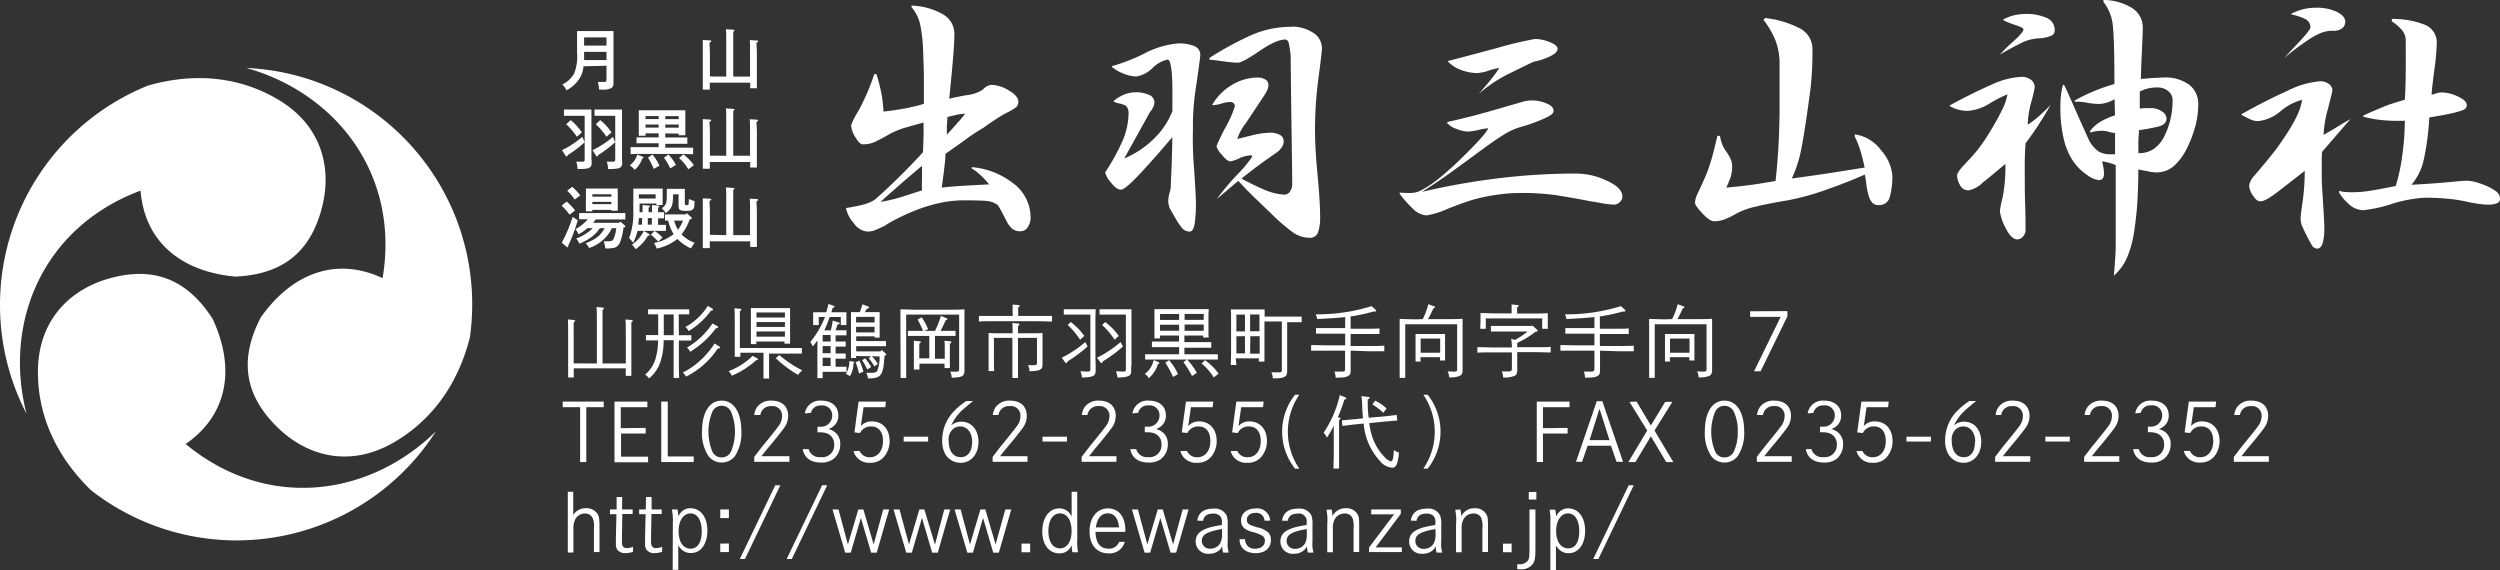 <svg xmlns="http://www.w3.org/2000/svg" viewBox="0 0 446.54 101.85"><rect x="0" y="0" width="446.54" height="101.85" fill="#333333" stroke="none"/><defs><style>.cls-1{fill:#fff;}</style></defs><title>footer_logo01</title><g id="レイヤー_2" data-name="レイヤー 2"><g id="レイヤー_1-2" data-name="レイヤー 1"><path class="cls-1" d="M0,54.45A42.25,42.25,0,0,1,26.39,15.3c6.35-1.84,14.83-2.41,23,2.32,8.39,4.8,9.77,12.72,8.2,19.12S52.23,49,42,49.4c-9.43-.86-16.12-6-16.9-15.35C7.45,40.66.6,57.79,4.73,73.88A42,42,0,0,1,0,54.45Z"/><path class="cls-1" d="M63.38,90.87a42.24,42.24,0,0,1-47.09-3.28C11.52,83,6.79,75.94,6.77,66.48c0-9.66,6.14-14.82,12.46-16.66S32.52,48.37,38,57c4,8.6,2.83,17-4.84,22.31,14.55,12,32.81,9.37,44.69-2.25A42.17,42.17,0,0,1,63.38,90.87Z"/><path class="cls-1" d="M63.23,17.76A42.26,42.26,0,0,1,83.94,60.19c-1.58,6.43-5.34,14-13.52,18.79-8.36,4.86-15.91,2.1-20.66-2.46s-7.9-10.78-3.17-19.84c5.46-7.73,13.3-10.94,21.75-7C71.45,31.12,60,16.62,44,12.14A42,42,0,0,1,63.23,17.76Z"/><path class="cls-1" d="M104.21,11.84a4.4,4.4,0,0,1-.67,2.13,6.08,6.08,0,0,1-2.37,2.17,3,3,0,0,0-.74-1.06,4.58,4.58,0,0,0,2.14-2,8.1,8.1,0,0,0,.5-3.67V7.48c0-.72,0-1.54,0-1.93l1.38,0h3.71l1.42,0c0,.41,0,.78,0,1.93v5c0,.25,0,1.68,0,2.25s-.1.84-.4,1a3.2,3.2,0,0,1-1.76.27H107a6.19,6.19,0,0,0-.21-1.36c.49,0,.77,0,1.09,0s.45-.06.45-.5v-2.4Zm4.12-2.58h-4v.11c0,.45,0,.91,0,1.36h4Zm0-2.58h-4V8.14h4Z"/><path class="cls-1" d="M129.72,13.68V7.74c0-1.37,0-2.13-.06-2.52l1.34.09c.12,0,.2.06.2.12s-.07.14-.23.24c0,.23,0,.55,0,2.07v5.94h3v-4c0-1.38,0-2.15-.05-2.52l1.29.08c.13,0,.2,0,.2.12s-.06.14-.22.23,0,.45,0,2.09V13.3c0,1.11,0,1.91,0,2.47H134v-1h-7.22V16h-1.25c0-.55,0-1.37,0-2.48V9.66c0-1.38,0-2.15,0-2.52l1.3.08c.12,0,.21,0,.21.12s-.08.14-.24.23,0,.45,0,2.09v4Z"/><path class="cls-1" d="M104.44,25.4a20.9,20.9,0,0,1-3,2.28c-.07.18-.15.27-.22.27a.24.24,0,0,1-.18-.13l-.66-1A16.83,16.83,0,0,0,104,24.45Zm1.24,3.66c0,.5-.1.72-.4.89s-.68.24-2.12.24a4.22,4.22,0,0,0-.23-1.31c.48,0,.77,0,1,0,.45,0,.5-.05.5-.5v-7.7h-2.25l-1.45,0V19.57c.36,0,1,0,1.45,0h3.46c0,.38,0,.49,0,1.93v4.34c0,.64,0,1.16,0,2.44C105.67,28.56,105.68,28.88,105.68,29.06Zm-3.75-7.6a9.46,9.46,0,0,1,2,2.19l-.89.78a12.3,12.3,0,0,0-1.91-2.24Zm7.94,3.94a19.85,19.85,0,0,1-3,2.28c-.07.18-.15.27-.22.27a.24.24,0,0,1-.18-.13l-.63-1a16.69,16.69,0,0,0,3.64-2.37Zm1.26,3.66c0,.5-.11.73-.4.89s-.69.24-2.12.24a4.58,4.58,0,0,0-.23-1.31c.47,0,.77,0,1,0,.46,0,.51-.05.51-.5v-7.7h-2.25l-1.45,0V19.57c.37,0,1,0,1.45,0h3.46c0,.38,0,.51,0,1.93v4.34c0,.64,0,1.43,0,2.42C111.12,28.54,111.13,28.88,111.13,29.06Zm-3.91-7.6a9.64,9.64,0,0,1,2,2.19l-.9.78a11.9,11.9,0,0,0-1.9-2.24Z"/><path class="cls-1" d="M114.83,28a.14.14,0,0,1,.11.12c0,.09,0,.11-.21.16a4.79,4.79,0,0,1-1.34,2.05c-.06-.06-.09-.08-.39-.39a4.32,4.32,0,0,0-.5-.4,4.69,4.69,0,0,0,.85-.92,3.78,3.78,0,0,0,.48-1Zm4-4.17v.72h2c.56,0,1.42,0,1.94,0v1.14c-.52,0-1.38,0-1.94,0h-2v.69h2.54c.77,0,1.81,0,2.43,0v1.16c-.66,0-1.69-.05-2.43-.05h-6.3c-.67,0-1.76,0-2.43.05V26.28c.63,0,1.73,0,2.43,0h2.57v-.69h-2c-.63,0-1.43,0-1.94,0V24.54c.51,0,1.31,0,1.94,0h2v-.72h-2.34v.42H114.1c0-.27,0-.67,0-1.28V20.76c0-.39,0-.85,0-1.07h8.31c0,.22,0,.68,0,1.07V22.9c0,.57,0,1,0,1.26h-1.19v-.3Zm-3.53-3.1v.54h2.34v-.54Zm0,2.06h2.34v-.55h-2.34Zm1.25,4.81a8.41,8.41,0,0,1,1.23,2l-1,.56c-.06-.13-.09-.18-.29-.64a12.57,12.57,0,0,0-.75-1.36Zm2.83,0a7.91,7.91,0,0,1,1.35,1.85l-1,.62c-.07-.13-.1-.17-.31-.6a11,11,0,0,0-.83-1.3Zm1.85-6.86h-2.4v.54h2.4Zm0,1.51h-2.4v.55h2.4Zm.83,5.32a8.59,8.59,0,0,1,1.88,1.93l-1,.74a7.3,7.3,0,0,0-1.66-2Z"/><path class="cls-1" d="M129.72,27.82V21.88c0-1.37,0-2.13-.06-2.52l1.34.09c.12,0,.2.06.2.12s-.07.14-.23.24c0,.23,0,.55,0,2.07v5.94h3v-4c0-1.38,0-2.15-.05-2.52l1.29.08c.13,0,.2.05.2.12s-.06.14-.22.23,0,.45,0,2.09v3.64c0,1.11,0,1.91,0,2.47H134v-1h-7.22v1.21h-1.25c0-.54,0-1.37,0-2.48V23.8c0-1.38,0-2.15,0-2.52l1.3.08c.12,0,.21.05.21.12s-.08.14-.24.23,0,.45,0,2.09v4Z"/><path class="cls-1" d="M103.2,39.35c-.32,1.08-.64,2-1.13,3.23-.14.34-.17.42-.44,1,0,.06-.11.23-.15.33V44c0,.1,0,.17-.11.17s-.1-.06-.17-.11l-.86-.71a25.19,25.19,0,0,0,1.94-4.61Zm-2-3.35a10.89,10.89,0,0,1,1.53,1.59l-1,.75a10.72,10.72,0,0,0-1.41-1.6Zm1-2.63a10.69,10.69,0,0,1,1.45,1.53l-1,.74a9.62,9.62,0,0,0-1.34-1.58Zm7.08,7.39a6.07,6.07,0,0,1-1.4,1.94,6.86,6.86,0,0,1-2.66,1.6,3.28,3.28,0,0,0-.62-.87A7.06,7.06,0,0,0,107,42.09,5.66,5.66,0,0,0,108,40.76h-.86a6.06,6.06,0,0,1-1.56,1.63,10.78,10.78,0,0,1-2.11,1.14,2.65,2.65,0,0,0-.56-.93,7.94,7.94,0,0,0,1.94-1,4.51,4.51,0,0,0,1-.85h-.92a7.58,7.58,0,0,1-1.61,1.1,3,3,0,0,0-.55-.91A8,8,0,0,0,105,39.16h-.11c-.4,0-1.09,0-1.45,0V38.06l1.45,0h5.35l1.45,0V39.2c-.36,0-1,0-1.45,0h-3.84a6.14,6.14,0,0,1-.45.59h4.65l.21-.21.79.69a.21.21,0,0,1,.09.16c0,.08,0,.13-.19.18l-.13,0a11.23,11.23,0,0,1-.52,2.41c-.28.74-.6,1.09-1.12,1.23a6.59,6.59,0,0,1-1.61.13,7.18,7.18,0,0,0-.28-1.29,7.68,7.68,0,0,0,.85,0c.52,0,.75-.11.91-.44A5.83,5.83,0,0,0,110,41.3c0-.22.06-.39.09-.54Zm-3.48-3.28v.27h-1.15c0-.3,0-.7,0-1.3V34.74a10.38,10.38,0,0,0,0-1.07c.27,0,.52,0,.87,0h3.94c.36,0,.61,0,.88,0a10.38,10.38,0,0,0,0,1.07v1.64c0,.57,0,1,0,1.26h-1.14v-.16Zm3.4-2.78h-3.4v.43h3.4Zm0,1.35h-3.4v.41h3.4Z"/><path class="cls-1" d="M116.46,37.76c0-.56,0-.71,0-1.13l1.09.09c.15,0,.22,0,.22.12s-.06.14-.23.24v.82h.08l1,0V39c-.26,0-.64,0-1,0h-.08v1.16h.42l1,0v1.08h-5.09a8.37,8.37,0,0,1-.78,2.11l-.38-.46-.34-.37a12.79,12.79,0,0,0,.75-4.86V34.76a10.38,10.38,0,0,0,0-1.07l.87,0h3.5l.87,0c0,.21,0,.76,0,1.07v.66c0,.43,0,.94,0,1.19h-1.12v-.26h-3V37.9h.53v-.14c0-.56,0-.71,0-1.13l1.09.09c.13,0,.22,0,.22.12s-.06.14-.23.24v.82h.72Zm-.56,4a.29.29,0,0,1,.16.2c0,.09-.08.13-.33.14a7.24,7.24,0,0,1-2.21,2.41,3.42,3.42,0,0,0-.64-.81A6.56,6.56,0,0,0,115,41.25Zm-1.79-2.79a11.37,11.37,0,0,1-.11,1.16h.68V38.93Zm3-4.26h-3v.75h3Zm-1.4,4.26v1.16h.72V38.93Zm1.19,2.29a5.66,5.66,0,0,1,1.43,1.17l-.77.74a7,7,0,0,0-1.31-1.24Zm3.44.59a8.25,8.25,0,0,1-1-2.45l-.56,0V38.29l1.21,0h2.48l.19-.22.81.74a.22.22,0,0,1,.09.17c0,.11,0,.14-.38.21a7.78,7.78,0,0,1-.85,1.81,8.8,8.8,0,0,1-.6.87s0,0,.06.06a6.54,6.54,0,0,0,2.29,1.44,9.12,9.12,0,0,0-.67,1A7.91,7.91,0,0,1,121,42.68a8.84,8.84,0,0,1-3.71,1.72,3.45,3.45,0,0,0-.48-1,8.06,8.06,0,0,0,3.46-1.54Zm-.12-7.12v.09c0,1.87-.25,2.48-1.31,3.24a3,3,0,0,0-.71-.84c.78-.61.9-.92.9-2.36,0-.32,0-.41,0-1.13.13,0,.45,0,.93,0h1.46c.66,0,.66,0,.83,0,0,.25,0,.78,0,1v1.53c0,.31.06.38.31.38s.31,0,.34-.12a5.8,5.8,0,0,0,.08-1,3,3,0,0,0,1,.38c0,1.06-.08,1.34-.34,1.53s-.44.23-1.09.23c-1.27,0-1.42-.1-1.42-1.16V34.69Zm.19,4.67a7.73,7.73,0,0,0,.68,1.66,7,7,0,0,0,.9-1.66Z"/><path class="cls-1" d="M129.72,42V36c0-1.37,0-2.13-.06-2.52l1.34.09c.12,0,.2.06.2.12s-.07.14-.23.24c0,.23,0,.55,0,2.07V42h3v-4c0-1.38,0-2.15-.05-2.52l1.29.08c.13,0,.2,0,.2.12s-.06.14-.22.23,0,.45,0,2.09v3.64c0,1.11,0,1.91,0,2.47H134v-1h-7.22v1.21h-1.25c0-.54,0-1.37,0-2.48V37.94c0-1.38,0-2.15,0-2.52l1.3.08c.12,0,.21,0,.21.12s-.08.14-.24.23,0,.45,0,2.09v4Z"/><path class="cls-1" d="M162.79,1a12,12,0,0,1,5.55,1.51A4,4,0,0,1,170.47,6c0,1.14-.1,2.81-.29,5s-.41,4.4-.63,6.63c.48-.13,1.49-.33,3-.62a6.68,6.68,0,0,0,3-1,2.42,2.42,0,0,1,.82-.65,2,2,0,0,1,.82-.2,6.23,6.23,0,0,1,3,1c1.14.65,1.7,1.33,1.7,2a1.22,1.22,0,0,1-.52,1.08c-.35.24-.72.47-1.12.69a18.16,18.16,0,0,0-2.49,1.45q-1.71,1.11-2,1.38a35.07,35.07,0,0,0-3.15,2.06c-1.18.86-2.43,1.74-3.74,2.66,0,.88-.12,1.79-.23,2.73s-.25,2-.43,3.31c.92-.13,2.32-.25,4.21-.36l4.26-.23c-.52-.61-1-1.16-1.54-1.64a8.55,8.55,0,0,0-1.54-1.18l-.07-.26A13.92,13.92,0,0,1,181,32.76a7.6,7.6,0,0,1,3.08,6.11,3,3,0,0,1-.49,1.67,1.5,1.5,0,0,1-1.28.76,2.23,2.23,0,0,1-1.58-.5,4.76,4.76,0,0,1-1-1.41l-.79-1.54c-.22-.42-.46-.82-.72-1.22a3.88,3.88,0,0,0-1.84-.72c-.7-.08-2.1-.13-4.2-.13a20.25,20.25,0,0,0-4.4.49,27.47,27.47,0,0,0-4.2,1.28,37.09,37.09,0,0,0-3.42,1.55c-1,.5-1.7.93-2.23,1.28l-1.61.72a3.65,3.65,0,0,1-1.41.26,3.25,3.25,0,0,1-2.39-1.48,5.82,5.82,0,0,1-1.42-2.72c1.14-.18,2.13-.37,3-.59a7.54,7.54,0,0,0,2.1-.86q1.91-1.64,4.53-4.23t4.13-4.3c.05-1.18.08-2.19.1-3s0-1.6,0-2.3l-3.38.95A15.45,15.45,0,0,0,158.79,24a29.38,29.38,0,0,1-2.6,1.38,5.09,5.09,0,0,1-2.07.4c-.39,0-.84-.43-1.34-1.28a4.46,4.46,0,0,1-.76-2.14,15,15,0,0,1,1.35-2.62,40.56,40.56,0,0,0,2.79-6.5h.39a34.22,34.22,0,0,1,.86,3.34,22,22,0,0,1,.39,3.35c1.18-.13,2.39-.3,3.61-.52a33.28,33.28,0,0,0,3.61-.86c0-1.53,0-3,0-4.49s-.07-3.1-.13-4.89a29,29,0,0,0-.49-4.6,7.24,7.24,0,0,0-1.58-3.28Zm1.9,28.63q-1.24,1-3.87,3.28c-1.75,1.53-2.93,2.59-3.55,3.15a27,27,0,0,0,3.88-.92L164.69,34a22.58,22.58,0,0,1,0-2.27Q164.69,30,164.69,29.61Zm4.53-8.73c0,.52-.07,1.06-.09,1.61s0,1.06,0,1.54c.62-.66,1.29-1.4,2-2.23a14.06,14.06,0,0,0,1.25-1.51,8.16,8.16,0,0,0-1.81.26Z"/><path class="cls-1" d="M210.45,7.75a7.45,7.45,0,0,1,2.83.46,1.68,1.68,0,0,1,1.11,1.7q0,.27-.72,5.32a44.26,44.26,0,0,0-.59,7.81,62,62,0,0,0,.2,7.06q.33,4.89.33,6.14a24.22,24.22,0,0,1-.23,3.74c-.16.92-.45,1.38-.89,1.38a1.76,1.76,0,0,1-1.35-.62A11.62,11.62,0,0,1,210,39.06c-.41-.7-.73-1.28-1-1.74a3.36,3.36,0,0,1-.33-1.47,5.76,5.76,0,0,1,.23-1.38,5.91,5.91,0,0,0,.23-1.12c0-1,.1-2.4.16-4.2s.1-3.35.1-4.66q-2.68,3.21-5.54,6.3c-1.91,2.06-3.12,3.09-3.65,3.09s-1.13-.44-1.8-1.32a4.15,4.15,0,0,1-1-1.77,37.51,37.51,0,0,0,3-5.41,12.68,12.68,0,0,0,1.18-5.16,2,2,0,0,0-.2-.95,1,1,0,0,0-.49-.49,6,6,0,0,0-1-.3,5.66,5.66,0,0,1-.92-.29l-.07-.14a7.06,7.06,0,0,1,1.94-1.18,5.93,5.93,0,0,1,2.14-.39,5.59,5.59,0,0,1,2.16.43,1.45,1.45,0,0,1,1.05,1.41,2,2,0,0,1-.23.85,4,4,0,0,1-.56.85l-4.59,8.28a16.48,16.48,0,0,0,5.22-3.45,13.89,13.89,0,0,0,3.38-5V16.68c0-1,0-2-.07-2.89a13.58,13.58,0,0,0-.26-2.27c-.13-.59-.31-.88-.52-.88a5.44,5.44,0,0,0-2.7,1.51A5.37,5.37,0,0,1,203,13.66a6.29,6.29,0,0,1-2.3-.5,7.33,7.33,0,0,1-2.1-1.21v-.13a32.86,32.86,0,0,0,5.75-2.24A16.18,16.18,0,0,1,210.45,7.75Zm20.29-3a6.93,6.93,0,0,1,3.64,1,3.29,3.29,0,0,1,1.74,3c0,.3-.2,2-.62,5.18a70.62,70.62,0,0,0-.62,9.33q0,3.15.46,8c.3,3.22.46,5.75.46,7.59a8.13,8.13,0,0,1-.37,2.62,1.47,1.47,0,0,1-1.54,1,5.21,5.21,0,0,1-3-1,33.76,33.76,0,0,1-3.51-3q-2.07-2-3.48-3.35c-.94-.92-1.85-1.86-2.72-2.82l-3.88,3.28A51.74,51.74,0,0,1,221,31.18,21,21,0,0,0,223.65,28c0-.13,0-.21-.13-.23a1.55,1.55,0,0,0-.33,0,5.16,5.16,0,0,0-1.87.52,5.79,5.79,0,0,1-1.54.53c-.4,0-.91-.4-1.55-1.19a4,4,0,0,1-.95-1.51,34.18,34.18,0,0,1,1.64-3.41A19.53,19.53,0,0,0,220.56,19a.71.71,0,0,0-.23-.59.92.92,0,0,0-.62-.2,6.25,6.25,0,0,0-1.57.3,6.85,6.85,0,0,1-1.58.29v-.13A9.75,9.75,0,0,1,220,15.2a8.88,8.88,0,0,1,4.66-1.35,2.63,2.63,0,0,1,1.31.33,1.1,1.1,0,0,1,.59,1.05,2.06,2.06,0,0,1-.23.89,5.62,5.62,0,0,1-.49.88c-1.27,1.93-2.39,3.63-3.38,5.09A8.68,8.68,0,0,0,221,24.82l2.56-.63a14.79,14.79,0,0,1,3.35-.49,3.6,3.6,0,0,1,1.64.36,1.3,1.3,0,0,1,.73,1.28,1.68,1.68,0,0,1-.33.95,3.65,3.65,0,0,1-.72.82c-1.23.84-2.39,1.66-3.48,2.47s-2.1,1.58-3,2.33q2.49,1.31,4.13,2a10.69,10.69,0,0,0,3.55.86,1.26,1.26,0,0,0,.95-.5,2.56,2.56,0,0,0,.43-1.67q0-1.52-.14-10.83c-.08-6.22-.13-10.16-.13-11.82-.08-.74-.18-1.41-.29-2s-.34-.89-.69-.89q-1.58,0-4.63,2.07c-2,1.38-3.32,2.07-3.84,2.07a21,21,0,0,1-2.76-.27c-1.22-.17-2-.26-2.3-.26v-.33a57.36,57.36,0,0,1,7.62-4.13A17.6,17.6,0,0,1,230.74,4.79Z"/><path class="cls-1" d="M271.51,34.47a29,29,0,0,0-4.43.36,29.66,29.66,0,0,0-4,.85q-1.65.49-4.57,1.64a14.52,14.52,0,0,1-3.7,1.15,3.7,3.7,0,0,1-2.4-1.15A18.78,18.78,0,0,1,250,34.6v-.2c.57.05,1.15.07,1.74.07a4.7,4.7,0,0,0,1.47-.2q2.7-1.05,7.46-5.65t5.15-5.71a10.84,10.84,0,0,0-1.74.3,11,11,0,0,1-1.87.29,5.73,5.73,0,0,1-2-.46A3.74,3.74,0,0,1,258.51,22V21.8q2.1-.47,4.86-1.18c1.84-.49,3.64-1,5.42-1.52s2.92-.84,3.44-1a7.13,7.13,0,0,1,1.45-.16,6.66,6.66,0,0,1,2.53.52c.85.35,1.28.79,1.28,1.32s-.55.89-1.65,1.38A31,31,0,0,1,272,22.58,11.38,11.38,0,0,0,268.69,24q-1.65,1-4.24,2.92c-1.73,1.27-3.43,2.52-5.12,3.74s-3.47,2.43-5.35,3.61a128.71,128.71,0,0,1,13.92-2.46A115.42,115.42,0,0,1,281.62,31,12.87,12.87,0,0,1,287,32.27q2.79,1.27,2.79,2.85a1.32,1.32,0,0,1-.49,1,1.47,1.47,0,0,1-1,.43,14.44,14.44,0,0,1-2.39-.3l-2.14-.36q-3.74-.72-6.23-1.08A43.81,43.81,0,0,0,271.51,34.47Zm6.7-25.74c0,.44-.42.87-1.25,1.28a11,11,0,0,1-3,1q-2.1,1-4.73,2.3a25.21,25.21,0,0,0-5.12,3.48c1.1-1.27,2-2.3,2.56-3.08a12.4,12.4,0,0,0,1.12-1.58,13.52,13.52,0,0,0-1.91.49,7.49,7.49,0,0,1-2,.43,8.41,8.41,0,0,1-3-.59A5.93,5.93,0,0,1,258.64,11V10.9c1.54-.4,4.39-1.15,8.57-2.27a65.69,65.69,0,0,1,7-1.67,7.22,7.22,0,0,1,2.6.56C277.74,7.89,278.21,8.29,278.21,8.73Z"/><path class="cls-1" d="M333.09,31.18c-2,.88-4.22,1.77-6.76,2.66a46.55,46.55,0,0,1-7,1.94c-2.36.39-4.26.77-5.71,1.12a13.82,13.82,0,0,0-3.35,1.18,14.66,14.66,0,0,1-2.1,1.05,5.28,5.28,0,0,1-2,.39q-.78,0-2.1-1.41c-.87-.94-1.31-1.56-1.31-1.87a3.47,3.47,0,0,1,.36-1.44c.24-.53.59-1.28,1.05-2.27a29.27,29.27,0,0,0,1.25-3.18q.56-1.71,1.34-5.12l.46.06a8,8,0,0,0,.36,1.41,6,6,0,0,0,.69,1.28,7.66,7.66,0,0,1,.82,1.38,3,3,0,0,1,.3,1.25,6.48,6.48,0,0,1-.26,2,19.29,19.29,0,0,1-.79,1.9c1.92-.17,3.49-.35,4.69-.52s2.57-.4,4.11-.66c.17-1.44.32-3.17.46-5.19s.21-4.28.26-6.82V11.1a11.46,11.46,0,0,0-.76-3.94A15.85,15.85,0,0,0,315,3.55l.26-.33a17.38,17.38,0,0,1,5.91,1.7,4.13,4.13,0,0,1,2.56,3.81,58.1,58.1,0,0,1-.33,7q-.33,2.55-.78,5.61t-.92,5.48a22.74,22.74,0,0,1-1.65,5.06q3.42-.46,7-1l6-.95c-.22-1.1-.47-2.1-.75-3a14.65,14.65,0,0,0-1-2.5V24A7.08,7.08,0,0,1,336,26.85a7.71,7.71,0,0,1,2,4.53,13.09,13.09,0,0,1-.46,3.81,1.89,1.89,0,0,1-2,1.44,1.4,1.4,0,0,1-1.18-.49,3.2,3.2,0,0,1-.59-1.18,15.1,15.1,0,0,1-.4-1.9C333.29,32.25,333.18,31.62,333.09,31.18Z"/><path class="cls-1" d="M361.19,13.72a2.69,2.69,0,0,1,1.51.49,1.62,1.62,0,0,1,.73,1.42,25.75,25.75,0,0,1-.63,2.65,16.72,16.72,0,0,0-.62,4,17.19,17.19,0,0,0,2.1-1.61c.66-.59,1.33-1.24,2-1.94q-1.05,1.84-2.13,3.51c-.72,1.12-1.5,2.23-2.33,3.32-.09.74-.14,1.76-.16,3.05s0,2.44,0,3.45c0,1.18,0,2.71.07,4.59s.06,3.4.06,4.53a1.64,1.64,0,0,1-.45,1.06,1.32,1.32,0,0,1-1,.52c-.74,0-1.46-.7-2.13-2.1a8.34,8.34,0,0,1-1-3,23.16,23.16,0,0,1,.49-2.39,28.16,28.16,0,0,0,.49-6q-2.24,1.91-4,3.32A5.13,5.13,0,0,1,351.61,34a1.65,1.65,0,0,1-1.51-.92,3.48,3.48,0,0,1-.53-1.71c0-.39.4-1,1.18-1.84s1.4-1.48,1.84-2a19.77,19.77,0,0,0,1.55-2c.59-.83,1.22-1.82,1.9-3s1.24-2.2,1.67-3.12a9.64,9.64,0,0,0,.86-2.56,22,22,0,0,0-3.15,1.61,8.55,8.55,0,0,1-3.94,1.34,6.1,6.1,0,0,1-1.74-.23,6,6,0,0,1-1.48-.62v-.13q4.39-2.37,7.65-3.78A14.14,14.14,0,0,1,361.19,13.72ZM362,2.49a8.7,8.7,0,0,1,3.45.66A2.33,2.33,0,0,1,367,5.45a1,1,0,0,1-.79,1,6.46,6.46,0,0,1-2.1.4,8,8,0,0,0-3.41,1c-1.32.66-2.47,1.29-3.48,1.91a23.87,23.87,0,0,1,2.3-2.27c1.27-1.16,1.9-1.89,1.9-2.2s-.54-.51-1.61-.88a12.67,12.67,0,0,1-2-.82V3.48a8.29,8.29,0,0,1,2-.76A10.17,10.17,0,0,1,362,2.49ZM375.7.33V0a9.71,9.71,0,0,1,4.8,1.25,4.09,4.09,0,0,1,2.23,3.8c0,.62-.06,2.11-.17,4.47s-.16,3.9-.16,4.59l2.17-.19c.56,0,1.18-.07,1.83-.07a7.13,7.13,0,0,1,4.67,1.32,4.29,4.29,0,0,1,1.57,3.48,15.19,15.19,0,0,1-.49,3.77,20.73,20.73,0,0,1-1.45,3.91,10.64,10.64,0,0,1-2.29,3.21,4.68,4.68,0,0,1-3.32,1.25,8,8,0,0,1-1.48-.2l-1.67-.32c0,1.92-.06,3.78-.16,5.58s-.3,3.56-.56,5.31A19.37,19.37,0,0,1,380,45.83a9.24,9.24,0,0,1-2.43,3.41c.09-1,.16-2,.23-3s.1-1.8.1-2.5V29.48a10.7,10.7,0,0,0-1.28-.43,10.15,10.15,0,0,0-1.15-.23c.09.35.16.71.23,1.09a6.51,6.51,0,0,1,.1,1.21,1.18,1.18,0,0,1-.23.75.81.81,0,0,1-.69.3,4.26,4.26,0,0,1-2-.85A9.68,9.68,0,0,1,370.45,29a11.35,11.35,0,0,1-1.77-3.94,23.61,23.61,0,0,1-.66-6,18.57,18.57,0,0,1,.1-2,11.61,11.61,0,0,1,.36-1.9h.2c.3.61.74,1.56,1.31,2.85s1.55,3.54,3,6.73a5.67,5.67,0,0,0,1.87,2.33,4.16,4.16,0,0,0,2.06.49h.86v-3.8a5,5,0,0,1-1.08-.2,5.2,5.2,0,0,0-1.09-.2,8.42,8.42,0,0,0-1.18.07,3.61,3.61,0,0,0-1,.26l-.13-.26a6.5,6.5,0,0,1,1.91-1.71,12,12,0,0,1,2.56-1.11l-.07-2.89a6.36,6.36,0,0,1-1.41.62,5.18,5.18,0,0,1-1.48.23,13.52,13.52,0,0,1-2.06-.23,8.8,8.8,0,0,0-2.14-.16l-.06-.2a27,27,0,0,1,3.41-1.67A33.72,33.72,0,0,1,377.67,15c0-5.33-.1-8.84-.29-10.5A8.07,8.07,0,0,0,375.7.33Zm6.5,16v3.08a7,7,0,0,1,.89-.1l1,0a3.44,3.44,0,0,1,2.06.59,1.63,1.63,0,0,1,.83,1.25c0,.74-.52,1.24-1.55,1.48s-2.15.45-3.38.62c0,.61-.08,1.27-.1,2s0,1.4,0,2.1a4.64,4.64,0,0,0,2.89-.85,6.22,6.22,0,0,0,1.8-2.27,13.81,13.81,0,0,0,1.05-3,14.26,14.26,0,0,0,.37-3.25,2.08,2.08,0,0,0-.82-1.74,3,3,0,0,0-1.88-.62,7.42,7.42,0,0,0-1.6.16A6.76,6.76,0,0,0,382.2,16.35Z"/><path class="cls-1" d="M414.5,14.51a2.5,2.5,0,0,1,1.42.46,1.37,1.37,0,0,1,.68,1.18c0,.13-.26,1.22-.78,3.25a20.2,20.2,0,0,0-.79,4.69c.7-.39,1.41-.8,2.13-1.24s1.61-1,2.66-1.58l-5.05,5.84A18.13,18.13,0,0,0,414.7,29v2.65c0,.66.08,2.16.23,4.5s.23,3.91.23,4.7a9.45,9.45,0,0,1-.29,2.56c-.2.65-.54,1-1,1a1.2,1.2,0,0,1-1-.72c-.28-.48-.6-1.07-.95-1.77s-.6-1.24-.76-1.61a3.59,3.59,0,0,1-.23-1.35c0-.35.12-1.35.36-3a38.18,38.18,0,0,0,.37-5.45c-1.67,1.32-3.25,2.55-4.76,3.71s-2.56,1.74-3.12,1.74-.89-.35-1.35-1a3.44,3.44,0,0,1-.69-1.77,3.17,3.17,0,0,1,.92-1.81l2.13-2.52c.81-1,1.5-1.84,2.07-2.63s1.18-1.7,1.84-2.73a24.74,24.74,0,0,0,1.64-2.95,10.27,10.27,0,0,0,.86-2.72,9.67,9.67,0,0,0-3.81,2,7.43,7.43,0,0,1-4,1.8,3.36,3.36,0,0,1-1.47-.32c-.46-.22-1-.49-1.55-.79v-.13q4.6-2.57,8.21-4.17A15.53,15.53,0,0,1,414.5,14.51Zm-.85-13.13a8.37,8.37,0,0,1,3.78.75q1.47.77,1.47,1.74A1.5,1.5,0,0,1,418.41,5a2.36,2.36,0,0,1-1.67.49,5.71,5.71,0,0,0-2.27.43,13.75,13.75,0,0,0-2.33,1.31c-.88.59-1.65,1.15-2.33,1.67s-1.28,1-1.81,1.51c.31-.39,1.16-1.33,2.57-2.82s2.1-2.38,2.1-2.69a1.61,1.61,0,0,0-1-1.54,9.22,9.22,0,0,0-2.36-.76V2.43a10.57,10.57,0,0,1,2.1-.79A9.4,9.4,0,0,1,413.65,1.38Zm13.59,2a15.85,15.85,0,0,1,6,1.09,3.42,3.42,0,0,1,2,3.38,39.91,39.91,0,0,1-.43,4.63c-.28,2.16-.45,3.64-.49,4.43.18,0,.45-.12.82-.23a3.47,3.47,0,0,1,1-.17,7,7,0,0,1,2.89.73c1.05.48,1.58,1,1.58,1.57,0,.4-.26.69-.79.89a14.91,14.91,0,0,1-2,.56c-.79.17-1.47.3-2,.39l-1.91.33a46.85,46.85,0,0,1-1,7.61A10.1,10.1,0,0,1,430.72,33c2.58-.13,4.78-.29,6.6-.46s2.85-.26,3.12-.26a6.22,6.22,0,0,1,1.7.23,15.26,15.26,0,0,1,1.94.68,8.45,8.45,0,0,1,1.77,1,1.59,1.59,0,0,1,.69,1.31.81.81,0,0,1-.59.82,4,4,0,0,1-1.51.23,13,13,0,0,1-1.84-.16c-.74-.11-1.51-.25-2.29-.43a27.25,27.25,0,0,0-3.42-.49c-1.27-.11-2.49-.16-3.67-.16a23.91,23.91,0,0,0-6,1.11,24.49,24.49,0,0,1-5.08,1.12,3.77,3.77,0,0,1-2.5-1,9.06,9.06,0,0,1-1.84-2.14v-.33a3.37,3.37,0,0,0,.89.2,13.18,13.18,0,0,0,1.41.07,21.18,21.18,0,0,0,3.45-.3c1.2-.2,2.66-.47,4.36-.82A31.22,31.22,0,0,0,429.05,28a45.94,45.94,0,0,0,.49-6.44,30.61,30.61,0,0,1-3.87-.09,20.41,20.41,0,0,1-3.55-.63v-.19c1.09-.53,2.25-1,3.48-1.52s2.54-.91,3.94-1.31c.09-1.27.14-2.88.16-4.82s0-3.89,0-5.81A2.8,2.8,0,0,0,429,5.35a7.92,7.92,0,0,0-1.8-1.54Z"/><path class="cls-1" d="M106.61,64.92V57.78c0-1.6,0-2.49-.07-2.94l1.11.1c.15,0,.24.07.24.14s-.09.17-.27.28c0,.27,0,1.54,0,2.42v7.14h4.16V60c0-1.61,0-2.5-.07-2.94l1.09.1c.14,0,.23.06.23.14s-.07.16-.26.27c0,.27,0,1.65,0,2.43v4.24c0,1.29,0,2.27,0,2.89h-1V65.79h-9.29v1.63h-1c0-.64,0-1.6,0-2.9V60c0-1.61,0-2.5-.06-2.94l1.09.1c.14,0,.22.06.22.14s-.07.16-.26.27c0,.27,0,1.26,0,2.43v4.91Z"/><path class="cls-1" d="M121.26,59.87h.82c.41,0,1,0,1.4,0v.95c-.39,0-1,0-1.4,0h-.82v3.79c0,1.3,0,2.26.06,2.9h-1c0-.64,0-1.6,0-2.9V60.76h-1.78a12.25,12.25,0,0,1-.62,4,6.44,6.44,0,0,1-2,2.84,2.12,2.12,0,0,0-.69-.68,6,6,0,0,0,1.82-2.73,11.4,11.4,0,0,0,.49-3.39h-.76c-.41,0-1,0-1.41,0v-.95c.41,0,1,0,1.41,0h.78v-3.7h-.38l-1.42,0v-.9l1.42,0h4.54l1.39,0v.9l-1.39,0h-.49Zm-2.7-3.7v3.7h1.77v-3.7Zm9.87,5.68c.12.07.17.14.17.23s-.1.18-.41.19a14.66,14.66,0,0,1-5.64,5,3.25,3.25,0,0,0-.59-.73,13.42,13.42,0,0,0,3.35-2.37,14.89,14.89,0,0,0,2.33-2.82Zm-1.28-6.79a.32.32,0,0,1,.19.26c0,.12-.11.17-.36.17a13.29,13.29,0,0,1-4,3.66,1.69,1.69,0,0,0-.56-.74,10.82,10.82,0,0,0,4-3.77Zm.9,3.14c.14.07.21.16.21.24s-.11.19-.39.2a16.27,16.27,0,0,1-4.6,4.2,1.89,1.89,0,0,0-.58-.75,13.65,13.65,0,0,0,4.56-4.31Z"/><path class="cls-1" d="M135.24,64c.11.07.14.12.14.17s-.06.13-.31.17a15.72,15.72,0,0,1-4.34,2.77,6.87,6.87,0,0,0-.57-.83,12.13,12.13,0,0,0,4.28-2.73Zm-3-1v.73h-1c0-.62,0-1.6,0-2.9V58c0-1.61,0-2.5-.06-2.94l1,.09c.16,0,.24.07.24.15s-.08.16-.27.27c0,.27,0,.54,0,2.43v4.16h9.08c.58,0,1.45,0,2,0v1c-.53,0-1.4,0-2,0h-3.86v2.39c0,.92,0,1.64,0,2.06h-1c0-.49,0-1.16,0-2.06V63Zm2.88-1.53h-1c0-.34,0-.81,0-1.51V56.28c0-.45,0-1,0-1.25.5,0,.92,0,1.56,0h3.88c.63,0,1.07,0,1.56,0,0,.26,0,.8,0,1.25v3.63c0,.67,0,1.15,0,1.47h-1V61h-5.08Zm5.08-5.66h-5.08v.91h5.08Zm0,1.72h-5.08v.87h5.08Zm0,1.68h-5.08v.92h5.08Zm-1,4.21a19.6,19.6,0,0,0,4.1,2.73,3.21,3.21,0,0,0-.74.82,21,21,0,0,1-4-3Z"/><path class="cls-1" d="M148.4,59a16.86,16.86,0,0,0,.34-1.74l1.07.33c.1,0,.16.08.16.17s-.08.16-.38.23c-.19.56-.21.67-.34,1h.55c.41,0,1,0,1.4,0v.91c-.4,0-1,0-1.4,0h-.55V61h.41c.41,0,1,0,1.4,0v.91c-.4,0-1,0-1.4,0h-.41v1.24h.41c.41,0,1,0,1.4,0v.91c-.4,0-1,0-1.4,0h-.41v1.44h.55c.41,0,1,0,1.4,0v.91c-.4,0-1,0-1.4,0h-2.86v1.13H146c0-.62,0-1.6,0-2.9V60.8c-.25.36-.52.71-.82,1.08a4.39,4.39,0,0,0-.45-.78,16.93,16.93,0,0,0,2.63-4.48h-1.12v1.44h-1c0-.34,0-.65,0-.92v-.3c0-.29,0-.55,0-1.06.45,0,1.18,0,1.83,0h.5a13,13,0,0,0,.41-1.49l.83.3c.17.06.26.11.26.2s-.07.14-.34.19c-.07.27-.16.54-.24.8h.86c.64,0,1.39,0,1.83,0,0,.51,0,.77,0,1.06v.3c0,.27,0,.58,0,.92h-1V56.62h-2A16.94,16.94,0,0,1,147.23,59Zm-1.46,2h1.42V59.84h-1.42Zm0,2.09h1.42V61.81h-1.42Zm0,2.29h1.42V63.9h-1.42Zm5.48-.79c.12,0,.17.06.17.14a.17.17,0,0,1-.07.13l-.08.06a4.42,4.42,0,0,1-.63,2.27,3,3,0,0,0-.75-.39,4,4,0,0,0,.65-2.31Zm.49-1v.36H152c0-.57,0-1.39,0-2.48V58c0-.85,0-1.8,0-2.25h1.58a12.73,12.73,0,0,0,.47-1.4l.95.37c.12,0,.21.13.21.21s-.07.16-.37.21a5.78,5.78,0,0,1-.37.61h2.65c0,.25,0,.8,0,1.26v1.82c0,.66,0,1.15,0,1.47h-.89v-.23h-3.3v.85h3.32c.58,0,1.46,0,2,0v.92c-.52,0-1.4,0-2,0h-3.32v.93h4.33l.22-.27.71.64a.26.26,0,0,1,.1.17c0,.1-.06.14-.31.28-.21,3.52-.59,4-2.94,4h0a4.27,4.27,0,0,0-.3-1c.49,0,.79,0,.89,0,.59,0,.89-.1,1.06-.35a6.81,6.81,0,0,0,.42-2.58Zm.58.81a9,9,0,0,1,.72,2l-.78.31a12,12,0,0,0-.59-2Zm2.72-6.8v-1h-3.3v1Zm-3.3,1.77h3.3v-1h-3.3ZM154.52,64a8.23,8.23,0,0,1,1.08,1.55l-.68.44c-.14-.25-.21-.39-.37-.72a8.31,8.31,0,0,0-.56-.92Zm1.13-.44A6.55,6.55,0,0,1,156.79,65l-.61.45-.21-.35a7.93,7.93,0,0,0-.8-1.09Z"/><path class="cls-1" d="M160.83,58c0-2.16,0-2.32,0-2.75.75,0,1.85.07,2.81.07h5.81c1,0,2.07,0,2.82-.07,0,.43,0,.72,0,2.75v6.49c0,.26,0,.72,0,1.18,0,.18,0,.44,0,.52,0,1-.44,1.24-2.29,1.27a2.13,2.13,0,0,0-.27-1.07c.41,0,.65,0,1,0,.54,0,.61-.06.61-.58V56.19h-9.46v8c0,2.64,0,2.74,0,3.33h-1c0-.59,0-.83,0-2.75ZM167,64.07h1.75V63c0-1.13,0-1.73-.06-2.14l1,.1c.17,0,.24.07.24.14s-.07.17-.27.29c0,.57,0,1.11,0,1.61V64c0,.66,0,1.35,0,1.74h-.95v-.78h-4.48V66h-1c0-.52,0-1.22,0-2.06V63c0-1.12,0-1.64,0-2.14l1,.1c.17,0,.24.07.24.14s-.07.17-.27.29c0,.57,0,1.11,0,1.61v1h1.79v-4h-2.12l-1.7,0v-.9c.43,0,1.15,0,1.7,0H167a15.25,15.25,0,0,0,1.06-2.68l1,.42c.09,0,.17.1.17.17s-.09.14-.3.18c-.51,1.08-.69,1.49-.93,1.91h1c.54,0,1.26,0,1.68,0v.9l-1.68,0h-2Zm-2.37-7.4a11.17,11.17,0,0,1,1.14,2.13l-.87.39a15.41,15.41,0,0,0-1-2.11Z"/><path class="cls-1" d="M180.87,55.7c0-.65,0-.82,0-1.3l1,.08c.17,0,.26.06.26.14s-.07.17-.27.29v1.52h3.24c.83,0,2.08,0,2.81,0v1c-.73,0-2-.06-2.81-.06h-7.44c-.82,0-2.06,0-2.81.06v-1c.75,0,2,0,2.81,0h3.24Zm3.25,3.83c.74,0,1.54,0,2.09-.06,0,.44,0,1.19,0,2.76v1.12c0,.28,0,.73,0,1.24,0,.13,0,.51,0,.57,0,.75-.33,1.13-2.34,1.14a2.1,2.1,0,0,0-.27-1.07c.42,0,.64,0,1,0,.57,0,.62-.06.62-.58V60.35h-3.39v4.27c0,1.3,0,2.28,0,2.9h-1c0-.62,0-1.6,0-2.9V60.35h-3.3v2.59c0,1.92,0,2.74.05,3.34h-1c0-.56,0-1.89,0-2.76V62.23c0-1.75,0-2.32,0-2.76.56.05,1.38.06,2.12.06h2.17c0-1,0-1.53-.06-1.84l1.06.1c.14,0,.23.06.23.14s-.07.16-.26.27c0,.2,0,.23,0,1.33Z"/><path class="cls-1" d="M194.26,61.88a25.81,25.81,0,0,1-3.55,2.66c-.1.21-.17.31-.27.31a.33.33,0,0,1-.2-.14l-.59-.82a19.72,19.72,0,0,0,4.2-2.79Zm1.44,4.27c0,.58-.13.85-.47,1s-.7.27-2,.28a2.42,2.42,0,0,0-.26-1.11c.56,0,.9.05,1.21.05.53,0,.58-.05.58-.59V56.19h-3.05l-1.7,0v-.95c.44,0,1.13,0,1.7,0h4c0,.44-.05.44-.05,2.25v4.87c0,.75,0,1.86.05,3.07C195.69,65.67,195.7,66,195.7,66.15Zm-4.45-8.63A11.08,11.08,0,0,1,193.67,60l-.75.68a13.41,13.41,0,0,0-2.21-2.63Zm9.34,4.36A24.62,24.62,0,0,1,197,64.54c-.09.21-.16.31-.26.31s-.13-.06-.2-.14l-.6-.82a19,19,0,0,0,4.2-2.79Zm1.46,4.27c0,.58-.11.85-.47,1s-.7.27-2,.28a2.71,2.71,0,0,0-.27-1.11c.55,0,.89.05,1.2.05.54,0,.59-.05.59-.59V56.19h-3l-1.7,0v-.95c.43,0,1.12,0,1.7,0h4c0,.44,0,.44,0,2.25v4.87c0,.91,0,1.72,0,3C202,65.62,202.05,66,202.05,66.15Zm-4.65-8.63A11.13,11.13,0,0,1,199.83,60l-.75.68a13.44,13.44,0,0,0-2.22-2.63Z"/><path class="cls-1" d="M206.94,64.69c.1,0,.13.09.13.14s0,.13-.24.19a5.42,5.42,0,0,1-1.64,2.53,2,2,0,0,0-.71-.77,4,4,0,0,0,1.08-1.18,4.48,4.48,0,0,0,.52-1.29Zm4.61-4.76v1.18h2.55c.65,0,1.64,0,2.25,0v1c-.61,0-1.6,0-2.25,0h-2.55v1.17h3.17c.89,0,2.09,0,2.81,0v.94c-.75,0-1.95,0-2.81,0h-7.37c-.77,0-2,0-2.81,0v-.94c.74,0,2,0,2.81,0h3.26V62H208c-.72,0-1.66,0-2.25,0v-1c.59,0,1.53,0,2.25,0h2.59V59.93H207.2v.51h-1c0-.34,0-.81,0-1.5V56.46c0-.45,0-1,0-1.24h9.7c0,.25-.05.79-.05,1.24v2.35c0,.66,0,1.15.05,1.47h-1v-.35Zm-4.35-3.85v1.06h3.41V56.08Zm0,3h3.41V58H207.2Zm1.61,5.25a10.11,10.11,0,0,1,1.6,2.5l-.89.5a17.45,17.45,0,0,0-1.37-2.55Zm3.2-.13a10.41,10.41,0,0,1,1.76,2.4l-.86.56a15.72,15.72,0,0,0-1.53-2.46Zm3-8.13h-3.42v1.06H215Zm0,1.9h-3.42v1.11H215Zm.23,6.36a10.61,10.61,0,0,1,2.42,2.4l-.86.69a10.25,10.25,0,0,0-2.18-2.5Z"/><path class="cls-1" d="M220.84,65.19h-1c0-.53.05-1.36.05-2.48V57.52c0-1.14,0-1.78-.05-2.25.38,0,.72,0,1.2,0h3.64c.48,0,.82,0,1.2,0,0,.29,0,.75,0,1.28h4.62c.58,0,1.46,0,2,0v1c-.52,0-1.4,0-2,0h-.59v5c0,.73,0,1.33,0,3,0,.18,0,.58,0,.72,0,1-.47,1.31-2.26,1.31h-.31a2.19,2.19,0,0,0-.27-1.07c.45,0,.76,0,1,0,.87,0,.89,0,.89-.58V57.42h-3.11v4.7c0,1.17,0,1.93,0,2.47h-1V64h-4.12Zm1.53-9h-1.53v3h1.53Zm-1.53,3.87v3.06h1.53V60.05Zm4.12-.89v-3h-1.67v3Zm-1.67,4H225V60.05h-1.67Z"/><path class="cls-1" d="M241.25,62.63c0,.62,0,1.89,0,2.47s0,.93,0,1c0,.65-.11.9-.54,1.1s-.56.23-2.15.26a2.94,2.94,0,0,0-.21-1.09c.57,0,.91,0,1.3,0,.55,0,.6-.06.6-.58V62.63H237c-.82,0-2.06,0-2.81,0v-1c.75,0,2,.05,2.81.05h3.27V59.6h-2.66c-.75,0-1.95,0-2.55,0v-1c.6,0,1.8,0,2.55,0h2.66V56.63h0c-1.24.14-2,.2-5,.36a2.82,2.82,0,0,0-.28-.85,32.37,32.37,0,0,0,10-1.46l.7.64c.12.11.13.12.13.18s-.09.14-.21.14h-.27a32.06,32.06,0,0,1-4.1.88v2.2h2.63c.73,0,1.89,0,2.53-.06v1c-.64,0-1.8,0-2.53,0h-2.63v2.14h3.21c.83,0,2.08,0,2.81-.06v1c-.73,0-2,0-2.81,0Z"/><path class="cls-1" d="M254.12,57a12.53,12.53,0,0,0,1-2.67l1,.37c.13,0,.18.1.18.18s0,.11-.26.19l-.27.56a14.77,14.77,0,0,1-.7,1.37h3.36c1,0,2.06,0,2.81-.07,0,.44,0,.58,0,2.76v4.74c0,.28,0,1,0,1.49,0,0,0,.06,0,.2,0,.53-.14.81-.48,1a3.85,3.85,0,0,1-1.93.27,2.35,2.35,0,0,0-.27-1.07,9.36,9.36,0,0,0,1,.05c.67,0,.71,0,.71-.59V57.92H251v6.25c0,2.57,0,2.73,0,3.32h-1c0-.55,0-1.87,0-2.76v-5c0-2,0-2.32,0-2.76.75,0,1.85.07,2.81.07Zm-.37,7.57h-.91c0-.33,0-.81,0-1.5V60.92c0-.46,0-1,0-1.26.32,0,.61,0,1,0h3.27c.41,0,.71,0,1,0,0,.25,0,.8,0,1.26v2c0,.66,0,1.14,0,1.47h-.91V63.8h-3.49Zm3.49-4.1h-3.49V63h3.49Z"/><path class="cls-1" d="M273.74,58.15l.78.72c.1.08.13.12.13.18s-.1.17-.24.21l-.16,0a15.69,15.69,0,0,1-1.65,1.15c-.53.31-1.06.58-1.6.85,0,.25,0,.51,0,.76h3.16c.84,0,2.08,0,2.82-.06v1c-.74,0-2-.06-2.82-.06H271v1.55c0,.23,0,1.4,0,1.7,0,.57-.13.82-.52,1a4.54,4.54,0,0,1-2,.27,2.82,2.82,0,0,0-.23-1.07c.52,0,.77,0,1.2,0s.6-.07.6-.58V62.94h-3.35c-.82,0-2.07,0-2.82.06V62c.75,0,2,.06,2.82.06h3.35a11.63,11.63,0,0,0-.12-1.54l.65.2a13.32,13.32,0,0,0,2.27-1.5h-4.29c-.69,0-1.67,0-2.26,0v-1c.59,0,1.57,0,2.26,0h5ZM273.65,56c1,0,2.07,0,2.81-.07,0,.51,0,.77,0,1.09v.48c0,.35,0,.76,0,1.23h-1c0-.41,0-.91,0-1.23v-.63H265.39v.63c0,.32,0,.82,0,1.23h-1c0-.47.05-.88.05-1.23V57c0-.32,0-.57,0-1.09.73,0,1.84.07,2.81.07H270v-.7c0-.19,0-.63,0-.9l1,.1c.18,0,.26.06.26.14s-.08.17-.28.28V56Z"/><path class="cls-1" d="M285.79,62.63c0,.62,0,1.89,0,2.47s0,.93,0,1c0,.65-.11.9-.53,1.1s-.57.23-2.15.26a3.15,3.15,0,0,0-.21-1.09c.56,0,.9,0,1.3,0s.59-.06.59-.58V62.63h-3.27c-.82,0-2.06,0-2.81,0v-1c.75,0,2,.05,2.81.05h3.27V59.6h-2.66c-.75,0-1.95,0-2.54,0v-1c.59,0,1.79,0,2.54,0h2.66V56.63h0c-1.25.14-2,.2-5,.36a2.36,2.36,0,0,0-.28-.85,32.37,32.37,0,0,0,10-1.46l.71.64c.11.11.12.12.12.18s-.08.14-.21.14h-.27a31.7,31.7,0,0,1-4.1.88v2.2h2.63c.74,0,1.9,0,2.53-.06v1c-.63,0-1.79,0-2.53,0h-2.63v2.14H289c.84,0,2.08,0,2.82-.06v1c-.74,0-2,0-2.82,0Z"/><path class="cls-1" d="M298.66,57a11.53,11.53,0,0,0,1-2.67l1,.37c.13,0,.19.1.19.18s0,.11-.27.19c-.11.24-.21.45-.27.56-.3.65-.34.72-.69,1.37H303c1,0,2.06,0,2.81-.07,0,.44,0,.58,0,2.76v4.74c0,.28,0,1,0,1.49a1,1,0,0,1,0,.2c0,.53-.14.81-.48,1a3.9,3.9,0,0,1-1.94.27,2.23,2.23,0,0,0-.27-1.07,9.41,9.41,0,0,0,1,.05c.66,0,.7,0,.7-.59V57.92h-9.26v6.25c0,2.57,0,2.73,0,3.32h-1c0-.55,0-1.87,0-2.76v-5c0-2,0-2.32,0-2.76.75,0,1.85.07,2.82.07Zm-.37,7.57h-.9c0-.33,0-.81,0-1.5V60.92c0-.46,0-1,0-1.26.31,0,.61,0,1,0h3.26c.41,0,.71,0,1,0,0,.25,0,.8,0,1.26v2c0,.66,0,1.14,0,1.47h-.91V63.8h-3.49Zm3.49-4.1h-3.49V63h3.49Z"/><path class="cls-1" d="M319.26,55.57v.94l-4.79,9.81H313.3l4.75-9.72H312.6v-1Z"/><path class="cls-1" d="M107.83,71.73v1h-3.11v9.8h-1.1v-9.8h-3.11v-1Z"/><path class="cls-1" d="M115.33,76.43v1h-4.4v4.14h4.83v1h-6V71.73h5.87v1h-4.75v3.75Z"/><path class="cls-1" d="M119.27,71.73v9.8h4.64v1h-5.8V71.73Z"/><path class="cls-1" d="M132.42,77.09a7.46,7.46,0,0,1-1.14,4.37,3,3,0,0,1-4.74,0,7.39,7.39,0,0,1-1.15-4.37c0-3.45,1.33-5.53,3.51-5.53S132.42,73.64,132.42,77.09Zm-5.16-3.6a9.39,9.39,0,0,0,0,7.21,1.79,1.79,0,0,0,1.64,1,1.81,1.81,0,0,0,1.65-1,9.27,9.27,0,0,0,0-7.21,1.84,1.84,0,0,0-3.29,0Z"/><path class="cls-1" d="M134.73,74.12a2.9,2.9,0,0,1,.52-1.44,3,3,0,0,1,2.53-1.12c1.87,0,3,1,3,2.76a3.61,3.61,0,0,1-.73,2.11c-.24.35-1.51,2-3,3.73l-1.06,1.33H141v1h-6.28V81.6c1-1.28,1.3-1.71,1.8-2.3,1.7-2.08,2.09-2.59,2.47-3.11a3,3,0,0,0,.7-1.86,1.7,1.7,0,0,0-1.93-1.79,1.86,1.86,0,0,0-1.95,1.58Z"/><path class="cls-1" d="M143.76,73.84a2.71,2.71,0,0,1,2.93-2.28c1.86,0,3.05,1,3.05,2.66a2.42,2.42,0,0,1-1.13,2.11,3.3,3.3,0,0,1-.61.31,3.24,3.24,0,0,1,.82.34,2.58,2.58,0,0,1,1.26,2.37A3.28,3.28,0,0,1,148.84,82a3.6,3.6,0,0,1-2.19.62c-1.86,0-3-.87-3.27-2.4h1.05a2,2,0,0,0,2.16,1.43A2.13,2.13,0,0,0,149,79.41a2.05,2.05,0,0,0-1.27-2,3.86,3.86,0,0,0-1.36-.19,2.11,2.11,0,0,0-.35,0v-1h.44a2,2,0,0,0,2.19-2,1.75,1.75,0,0,0-2-1.79,1.7,1.7,0,0,0-1.81,1.32Z"/><path class="cls-1" d="M153.53,80.54a1.93,1.93,0,0,0,1.87,1.13c1.38,0,2.32-1.16,2.32-2.88s-.84-2.62-2.11-2.62a2.11,2.11,0,0,0-2,1.18l-1-.12.75-5.5h4.88l-.11,1h-3.88l-.49,3.38a2.5,2.5,0,0,1,2-.84c1.88,0,3.14,1.4,3.14,3.5a4.32,4.32,0,0,1-.77,2.52,3.09,3.09,0,0,1-2.73,1.37,2.85,2.85,0,0,1-2.95-2.08Z"/><path class="cls-1" d="M165.78,78v.87h-4.37V78Z"/><path class="cls-1" d="M173.84,71.62c-.44.31-1.64,1.33-2.17,1.82A8.77,8.77,0,0,0,169.89,76a2.75,2.75,0,0,1,1.83-.68c1.82,0,3.05,1.46,3.05,3.61s-1.29,3.73-3.17,3.73a3.14,3.14,0,0,1-2.74-1.51,4.88,4.88,0,0,1-.57-2.49A7.53,7.53,0,0,1,170,73.88a12.47,12.47,0,0,1,2.61-2.26Zm-.2,7.3c0-1.64-.86-2.75-2.14-2.75a1.94,1.94,0,0,0-1.42.6,2.49,2.49,0,0,0-.64,1.89c0,1.88.81,3,2.15,3S173.64,80.56,173.64,78.92Z"/><path class="cls-1" d="M177.34,74.12a2.9,2.9,0,0,1,.53-1.44,3,3,0,0,1,2.53-1.12c1.87,0,3,1,3,2.76a3.59,3.59,0,0,1-.72,2.11c-.24.35-1.51,2-3,3.73l-1.06,1.33h4.91v1H177.3V81.6c1-1.28,1.3-1.71,1.8-2.3,1.69-2.08,2.09-2.59,2.47-3.11a3,3,0,0,0,.7-1.86,1.7,1.7,0,0,0-1.93-1.79,1.86,1.86,0,0,0-2,1.58Z"/><path class="cls-1" d="M190.58,78v.87h-4.37V78Z"/><path class="cls-1" d="M193.24,74.12a2.9,2.9,0,0,1,.52-1.44,3,3,0,0,1,2.53-1.12c1.87,0,3,1,3,2.76a3.66,3.66,0,0,1-.72,2.11c-.24.35-1.52,2-3,3.73l-1.06,1.33h4.9v1H193.2V81.6c1-1.28,1.3-1.71,1.79-2.3,1.7-2.08,2.09-2.59,2.48-3.11a3,3,0,0,0,.69-1.86,1.7,1.7,0,0,0-1.92-1.79,1.86,1.86,0,0,0-2,1.58Z"/><path class="cls-1" d="M202.27,73.84a2.71,2.71,0,0,1,2.93-2.28c1.87,0,3.05,1,3.05,2.66a2.42,2.42,0,0,1-1.13,2.11,3.43,3.43,0,0,1-.6.31,3.41,3.41,0,0,1,.82.34,2.58,2.58,0,0,1,1.25,2.37A3.28,3.28,0,0,1,207.35,82a3.6,3.6,0,0,1-2.19.62c-1.85,0-3-.87-3.27-2.4h1.05a2,2,0,0,0,2.16,1.43,2.13,2.13,0,0,0,2.36-2.25,2,2,0,0,0-1.27-2,3.82,3.82,0,0,0-1.36-.19,2.11,2.11,0,0,0-.35,0v-1h.44a2,2,0,0,0,2.19-2,1.75,1.75,0,0,0-2-1.79,1.7,1.7,0,0,0-1.81,1.32Z"/><path class="cls-1" d="M212,80.54a1.93,1.93,0,0,0,1.87,1.13c1.39,0,2.32-1.16,2.32-2.88s-.83-2.62-2.11-2.62a2.12,2.12,0,0,0-2,1.18l-1-.12.75-5.5h4.88l-.11,1h-3.88l-.49,3.38a2.5,2.5,0,0,1,1.95-.84c1.88,0,3.14,1.4,3.14,3.5a4.38,4.38,0,0,1-.76,2.52,3.11,3.11,0,0,1-2.73,1.37,2.85,2.85,0,0,1-3-2.08Z"/><path class="cls-1" d="M221,80.54a1.93,1.93,0,0,0,1.87,1.13c1.39,0,2.32-1.16,2.32-2.88s-.84-2.62-2.11-2.62a2.11,2.11,0,0,0-2,1.18l-1-.12.75-5.5h4.88l-.11,1H221.7l-.49,3.38a2.5,2.5,0,0,1,1.95-.84c1.88,0,3.14,1.4,3.14,3.5a4.32,4.32,0,0,1-.77,2.52,3.08,3.08,0,0,1-2.72,1.37,2.85,2.85,0,0,1-3-2.08Z"/><path class="cls-1" d="M232.08,70.5a11.67,11.67,0,0,0,0,13.21h-.76a10.6,10.6,0,0,1,0-13.21Z"/><path class="cls-1" d="M239.22,74.59c.14,0,.23.07.23.14s-.09.17-.27.28V80.8c0,1.27,0,2.27,0,2.89h-1c0-.63.05-1.59.05-2.89V76A13.91,13.91,0,0,1,237,78.18a2.91,2.91,0,0,0-.58-.88,19.79,19.79,0,0,0,2.89-6.73l.94.38c.15.06.2.12.2.2s0,.16-.34.24a22.22,22.22,0,0,1-1.17,3.17Zm8-.21q1.39-.15,2.25-.27l.1,1-2.25.19-2.76.28c.07.47.14.89.23,1.24a9.63,9.63,0,0,0,2.7,5,1.83,1.83,0,0,0,1,.58c.25,0,.41-.59.48-2a3.72,3.72,0,0,0,.9.44,8.22,8.22,0,0,1-.32,1.9c-.19.58-.46.8-.92.8a3.18,3.18,0,0,1-2.18-1.23,11.2,11.2,0,0,1-2.88-6.66l-1.56.16c-1,.1-1.68.2-2.23.27l-.1-1,2.25-.2,1.52-.16c-.07-.69-.11-1.43-.14-2.22a15,15,0,0,0-.13-1.75l1.22.15c.16,0,.23.06.23.15s-.1.18-.34.32c0,.3,0,.44,0,.61a25.66,25.66,0,0,0,.17,2.63Zm-1.61-2.82a7.53,7.53,0,0,1,2.05,1.4l-.58.77a11.49,11.49,0,0,0-1.94-1.49Z"/><path class="cls-1" d="M255,70.5a10.63,10.63,0,0,1,0,13.21h-.77a11.71,11.71,0,0,0,0-13.21Z"/><path class="cls-1" d="M280,76.43v1h-4.4v5.09h-1.11V71.73h5.86v1h-4.75v3.75Z"/><path class="cls-1" d="M286.2,71.66l3.7,10.82h-1.16l-1-2.87h-4.16l-1,2.87H281.5l3.71-10.82ZM285.7,73l-1.78,5.62h3.56Z"/><path class="cls-1" d="M292.32,71.73,294.87,76l2.56-4.22h1.28l-3.19,5.12,3.36,5.63h-1.27l-2.74-4.6-2.76,4.6h-1.26l3.37-5.63-3.17-5.12Z"/><path class="cls-1" d="M311.54,77.09a7.46,7.46,0,0,1-1.15,4.37,3,3,0,0,1-4.74,0,7.39,7.39,0,0,1-1.14-4.37c0-3.45,1.33-5.53,3.51-5.53S311.54,73.64,311.54,77.09Zm-5.16-3.6a9.27,9.27,0,0,0,0,7.21,1.79,1.79,0,0,0,1.64,1,1.82,1.82,0,0,0,1.65-1,7.87,7.87,0,0,0,.72-3.61,8,8,0,0,0-.72-3.6,1.83,1.83,0,0,0-1.65-1A1.8,1.8,0,0,0,306.38,73.49Z"/><path class="cls-1" d="M313.84,74.12a2.81,2.81,0,0,1,.53-1.44,3,3,0,0,1,2.53-1.12c1.86,0,3,1,3,2.76a3.66,3.66,0,0,1-.72,2.11c-.24.35-1.51,2-3,3.73l-1.06,1.33h4.91v1H313.8V81.6c1-1.28,1.3-1.71,1.8-2.3,1.69-2.08,2.09-2.59,2.47-3.11a3,3,0,0,0,.69-1.86,1.69,1.69,0,0,0-1.92-1.79,1.85,1.85,0,0,0-1.95,1.58Z"/><path class="cls-1" d="M322.88,73.84a2.71,2.71,0,0,1,2.93-2.28c1.86,0,3.05,1,3.05,2.66a2.42,2.42,0,0,1-1.13,2.11,3.72,3.72,0,0,1-.61.31,3.24,3.24,0,0,1,.82.34,2.58,2.58,0,0,1,1.26,2.37A3.29,3.29,0,0,1,328,82a3.58,3.58,0,0,1-2.19.62c-1.85,0-3-.87-3.26-2.4h1a2,2,0,0,0,2.17,1.43,2.13,2.13,0,0,0,2.36-2.25,2,2,0,0,0-1.28-2,3.8,3.8,0,0,0-1.35-.19,2.3,2.3,0,0,0-.36,0v-1h.44a2,2,0,0,0,2.19-2,1.75,1.75,0,0,0-2-1.79,1.71,1.71,0,0,0-1.81,1.32Z"/><path class="cls-1" d="M332.65,80.54a1.91,1.91,0,0,0,1.86,1.13c1.39,0,2.32-1.16,2.32-2.88s-.83-2.62-2.1-2.62a2.12,2.12,0,0,0-2,1.18l-1-.12.75-5.5h4.88l-.12,1H333.4l-.5,3.38a2.51,2.51,0,0,1,2-.84c1.88,0,3.14,1.4,3.14,3.5a4.31,4.31,0,0,1-.76,2.52,3.1,3.1,0,0,1-2.73,1.37,2.84,2.84,0,0,1-2.95-2.08Z"/><path class="cls-1" d="M344.89,78v.87h-4.37V78Z"/><path class="cls-1" d="M353,71.62c-.43.31-1.64,1.33-2.16,1.82A8.58,8.58,0,0,0,349,76a2.7,2.7,0,0,1,1.82-.68c1.83,0,3.06,1.46,3.06,3.61s-1.29,3.73-3.17,3.73A3.12,3.12,0,0,1,348,81.11a4.88,4.88,0,0,1-.57-2.49,7.57,7.57,0,0,1,1.71-4.74,12.82,12.82,0,0,1,2.62-2.26Zm-.19,7.3c0-1.64-.87-2.75-2.14-2.75a2,2,0,0,0-1.43.6,2.49,2.49,0,0,0-.63,1.89c0,1.88.8,3,2.15,3S352.76,80.56,352.76,78.92Z"/><path class="cls-1" d="M356.46,74.12a2.9,2.9,0,0,1,.52-1.44,3,3,0,0,1,2.53-1.12c1.87,0,3,1,3,2.76a3.66,3.66,0,0,1-.72,2.11c-.24.35-1.51,2-3,3.73l-1.06,1.33h4.91v1h-6.28V81.6c1-1.28,1.3-1.71,1.79-2.3,1.7-2.08,2.1-2.59,2.48-3.11a3,3,0,0,0,.69-1.86,1.7,1.7,0,0,0-1.92-1.79,1.85,1.85,0,0,0-1.95,1.58Z"/><path class="cls-1" d="M369.7,78v.87h-4.37V78Z"/><path class="cls-1" d="M372.35,74.12a2.81,2.81,0,0,1,.53-1.44,3,3,0,0,1,2.53-1.12c1.86,0,3,1,3,2.76a3.59,3.59,0,0,1-.72,2.11c-.24.35-1.51,2-3,3.73l-1.06,1.33h4.91v1h-6.28V81.6c1-1.28,1.3-1.71,1.8-2.3,1.69-2.08,2.09-2.59,2.47-3.11a3,3,0,0,0,.69-1.86,1.69,1.69,0,0,0-1.92-1.79,1.85,1.85,0,0,0-2,1.58Z"/><path class="cls-1" d="M381.39,73.84a2.71,2.71,0,0,1,2.93-2.28c1.86,0,3.05,1,3.05,2.66a2.42,2.42,0,0,1-1.13,2.11,3.72,3.72,0,0,1-.61.31,3.24,3.24,0,0,1,.82.34,2.58,2.58,0,0,1,1.26,2.37A3.31,3.31,0,0,1,386.47,82a3.63,3.63,0,0,1-2.2.62c-1.85,0-3-.87-3.26-2.4h1a2,2,0,0,0,2.17,1.43,2.13,2.13,0,0,0,2.36-2.25,2.05,2.05,0,0,0-1.27-2A3.89,3.89,0,0,0,384,77.2a2.11,2.11,0,0,0-.35,0v-1H384a2,2,0,0,0,2.2-2,1.75,1.75,0,0,0-2-1.79,1.7,1.7,0,0,0-1.81,1.32Z"/><path class="cls-1" d="M391.16,80.54A1.91,1.91,0,0,0,393,81.67c1.38,0,2.32-1.16,2.32-2.88s-.84-2.62-2.11-2.62a2.12,2.12,0,0,0-2,1.18l-1-.12.75-5.5h4.88l-.12,1h-3.87l-.49,3.38a2.49,2.49,0,0,1,1.95-.84c1.88,0,3.14,1.4,3.14,3.5a4.32,4.32,0,0,1-.77,2.52A3.1,3.1,0,0,1,393,82.62a2.84,2.84,0,0,1-2.95-2.08Z"/><path class="cls-1" d="M399.08,74.12a2.9,2.9,0,0,1,.52-1.44,3,3,0,0,1,2.53-1.12c1.87,0,3,1,3,2.76a3.66,3.66,0,0,1-.72,2.11c-.24.35-1.51,2-3,3.73l-1.06,1.33h4.9v1H399V81.6c1-1.28,1.3-1.71,1.79-2.3,1.7-2.08,2.1-2.59,2.48-3.11a3,3,0,0,0,.69-1.86,1.7,1.7,0,0,0-1.92-1.79,1.85,1.85,0,0,0-1.95,1.58Z"/><path class="cls-1" d="M102.39,87.84V92a2.84,2.84,0,0,1,.53-.63,2.69,2.69,0,0,1,1.73-.6,2.35,2.35,0,0,1,2.06,1c.3.46.37.91.37,2.46v4.38h-1V94.33a3.62,3.62,0,0,0-.23-1.81,1.46,1.46,0,0,0-1.4-.8,1.92,1.92,0,0,0-1.68,1,3.55,3.55,0,0,0-.35,1.78v4.19h-1V87.84Z"/><path class="cls-1" d="M113,91v.81h-1.84l-.07,4c0,.51,0,.62,0,.76a2.33,2.33,0,0,0,.11.94.81.81,0,0,0,.75.39,2.79,2.79,0,0,0,1.12-.24v.89a3.66,3.66,0,0,1-1.32.24,1.69,1.69,0,0,1-1.54-.67,2,2,0,0,1-.2-1.05c0-.27,0-.3,0-1.29l.1-3.94h-1.16V91h1.19l0-2.23h1L111.11,91Z"/><path class="cls-1" d="M118.2,91v.81h-1.84l-.07,4c0,.51,0,.62,0,.76a2.11,2.11,0,0,0,.12.94.81.81,0,0,0,.75.39,2.74,2.74,0,0,0,1.11-.24v.89a3.64,3.64,0,0,1-1.31.24,1.68,1.68,0,0,1-1.54-.67,1.89,1.89,0,0,1-.2-1.05c0-.27,0-.3,0-1.29l.1-3.94h-1.16V91h1.18l.05-2.23h1l0,2.23Z"/><path class="cls-1" d="M120.18,93.28A8.6,8.6,0,0,0,120,91h1a3.84,3.84,0,0,1,.13,1.26,3.08,3.08,0,0,1,.55-.79,2.18,2.18,0,0,1,1.67-.69c1.81,0,3,1.61,3,4s-1.17,4-2.94,4a2.38,2.38,0,0,1-1.82-.78,2.93,2.93,0,0,1-.44-.61v4.4h-1Zm5.16,1.61c0-2-.8-3.19-2-3.19s-2.13,1.24-2.13,3.15S122,98,123.34,98,125.34,96.77,125.34,94.89Z"/><path class="cls-1" d="M130.19,91v1.53h-1.54V91Zm0,6.07v1.54h-1.54V97.1Z"/><path class="cls-1" d="M138.47,86.68h.91l-6.32,13.17h-.92Z"/><path class="cls-1" d="M146.84,86.68h.91l-6.32,13.17h-.92Z"/><path class="cls-1" d="M149.77,91l1.68,6.25L153.31,91h.9l1.84,6.25L157.76,91h1.06l-2.22,7.71h-1l-1.83-6.2-1.81,6.2h-1L148.7,91Z"/><path class="cls-1" d="M160.67,91l1.69,6.25L164.21,91h.9L167,97.28,168.66,91h1.06l-2.22,7.71h-1l-1.82-6.2-1.81,6.2h-1L159.6,91Z"/><path class="cls-1" d="M171.58,91l1.68,6.25L175.11,91H176l1.83,6.25L179.56,91h1.07l-2.22,7.71h-1l-1.82-6.2-1.81,6.2h-1L170.5,91Z"/><path class="cls-1" d="M184,97.1v1.54h-1.54V97.1Z"/><path class="cls-1" d="M192.42,96.41a9.26,9.26,0,0,0,.14,2.23h-1a3,3,0,0,1-.11-.79,4,4,0,0,1,0-.47,3.89,3.89,0,0,1-.54.79,2.23,2.23,0,0,1-1.68.67c-1.85,0-3.06-1.54-3.06-3.93s1.21-4.1,3-4.1a2.31,2.31,0,0,1,1.81.77,4.13,4.13,0,0,1,.43.68V87.84h1Zm-5.16-1.56c0,1.89.79,3.1,2.06,3.1s2.08-1.21,2.08-3.11-.79-3.14-2.06-3.14S187.26,92.93,187.26,94.85Z"/><path class="cls-1" d="M195.67,95c.06,2,.85,3,2.35,3a1.9,1.9,0,0,0,1.88-1.21h1A2.79,2.79,0,0,1,198,98.84c-2.09,0-3.39-1.5-3.39-3.92s1.29-4.11,3.27-4.11S201,92.35,201,94.67V95Zm4.2-.8c-.13-1.61-.85-2.51-2-2.51s-1.89.85-2.13,2.51Z"/><path class="cls-1" d="M203.25,91l1.68,6.25L206.79,91h.9l1.84,6.25L211.24,91h1.06l-2.22,7.71h-1l-1.83-6.2-1.81,6.2h-1L202.18,91Z"/><path class="cls-1" d="M213.86,93c.17-1.4,1.17-2.15,2.84-2.15a2.33,2.33,0,0,1,2.4,1.24,4.74,4.74,0,0,1,.19,1.72v2.89a5.31,5.31,0,0,0,.18,2h-1a4.78,4.78,0,0,1-.17-1.16,2,2,0,0,1-.49.71,2.5,2.5,0,0,1-1.8.65,2.17,2.17,0,0,1-2.44-2.17c0-1.27.76-2,2.54-2.53a17.25,17.25,0,0,1,2.14-.42v-.38a1.68,1.68,0,0,0-.27-1.16,1.63,1.63,0,0,0-1.34-.5c-1,0-1.6.41-1.76,1.28Zm4.41,1.49c-2.69.48-3.61,1-3.61,2.14A1.41,1.41,0,0,0,216.2,98a2,2,0,0,0,1.74-.95,3.38,3.38,0,0,0,.33-1.75Z"/><path class="cls-1" d="M225.86,93a1.44,1.44,0,0,0-1.63-1.39c-.9,0-1.52.5-1.52,1.22s.34.9,1.84,1.36a4.13,4.13,0,0,1,2,.93,1.86,1.86,0,0,1,.45,1.32c0,1.45-1,2.36-2.73,2.36s-2.87-.91-2.87-2.49h1A1.63,1.63,0,0,0,224.23,98c1,0,1.7-.55,1.7-1.42a1,1,0,0,0-.52-.93,6.1,6.1,0,0,0-1.74-.63c-1.49-.46-2-1-2-2.08,0-1.25,1.06-2.12,2.6-2.12A2.3,2.3,0,0,1,226.87,93Z"/><path class="cls-1" d="M229,93c.17-1.4,1.17-2.15,2.84-2.15a2.36,2.36,0,0,1,2.41,1.24,4.81,4.81,0,0,1,.18,1.72v2.89a5.54,5.54,0,0,0,.18,2h-1a4.78,4.78,0,0,1-.17-1.16,2,2,0,0,1-.5.71,2.48,2.48,0,0,1-1.79.65,2.17,2.17,0,0,1-2.45-2.17c0-1.27.77-2,2.55-2.53a17,17,0,0,1,2.13-.42v-.38a1.39,1.39,0,0,0-1.61-1.66c-1,0-1.6.41-1.75,1.28Zm4.41,1.49c-2.68.48-3.6,1-3.6,2.14a1.41,1.41,0,0,0,1.54,1.4,2,2,0,0,0,1.74-.95,3.5,3.5,0,0,0,.32-1.75Z"/><path class="cls-1" d="M237.82,91a3,3,0,0,1,.15,1.26,2.3,2.3,0,0,1,.55-.76,2.53,2.53,0,0,1,1.85-.72A2.23,2.23,0,0,1,242.55,92c.21.49.22.7.22,2.22v4.38h-1V94.33a4,4,0,0,0-.2-1.81,1.44,1.44,0,0,0-1.4-.8,2,2,0,0,0-1.72.94,3.18,3.18,0,0,0-.38,1.72v4.26h-1v-5a8.56,8.56,0,0,0-.15-2.58Z"/><path class="cls-1" d="M250.21,91v.77l-4.5,6h4.68v.84h-5.86v-.82L249,91.87h-4.08V91Z"/><path class="cls-1" d="M252,93c.17-1.4,1.17-2.15,2.84-2.15a2.33,2.33,0,0,1,2.4,1.24,4.74,4.74,0,0,1,.19,1.72v2.89a5.31,5.31,0,0,0,.18,2h-1a4.24,4.24,0,0,1-.18-1.16,2,2,0,0,1-.49.71,2.5,2.5,0,0,1-1.8.65,2.17,2.17,0,0,1-2.44-2.17c0-1.27.76-2,2.54-2.53a17.66,17.66,0,0,1,2.14-.42v-.38a1.68,1.68,0,0,0-.27-1.16,1.62,1.62,0,0,0-1.34-.5c-1,0-1.6.41-1.76,1.28Zm4.41,1.49c-2.69.48-3.61,1-3.61,2.14a1.41,1.41,0,0,0,1.54,1.4,2,2,0,0,0,1.74-.95,3.38,3.38,0,0,0,.33-1.75Z"/><path class="cls-1" d="M260.83,91a3,3,0,0,1,.14,1.26,2.45,2.45,0,0,1,.55-.76,2.55,2.55,0,0,1,1.86-.72A2.23,2.23,0,0,1,265.55,92c.22.49.23.7.23,2.22v4.38h-1V94.33a4,4,0,0,0-.2-1.81,1.45,1.45,0,0,0-1.4-.8,2,2,0,0,0-1.73.94,3.27,3.27,0,0,0-.38,1.72v4.26h-1v-5a8.56,8.56,0,0,0-.15-2.58Z"/><path class="cls-1" d="M270,97.1v1.54h-1.54V97.1Z"/><path class="cls-1" d="M274.25,91v7c0,1.72-.09,2.22-.52,2.8a2.55,2.55,0,0,1-2.32.87H271v-.89h.23a1.88,1.88,0,0,0,1.71-.69c.2-.34.25-.73.25-2.08V91Zm.17-3.14v1.36h-1.36V87.89Z"/><path class="cls-1" d="M276.92,93.28a9.31,9.31,0,0,0-.14-2.25h1a3.84,3.84,0,0,1,.13,1.26,2.84,2.84,0,0,1,.55-.79,2.18,2.18,0,0,1,1.67-.69c1.81,0,3,1.61,3,4s-1.18,4-2.94,4a2.4,2.4,0,0,1-1.83-.78,3.91,3.91,0,0,1-.44-.61v4.4h-1Zm5.16,1.61c0-2-.79-3.19-2-3.19s-2.13,1.24-2.13,3.15.86,3.1,2.16,3.1S282.08,96.77,282.08,94.89Z"/><path class="cls-1" d="M290.91,86.68h.9l-6.32,13.17h-.92Z"/></g></g></svg>